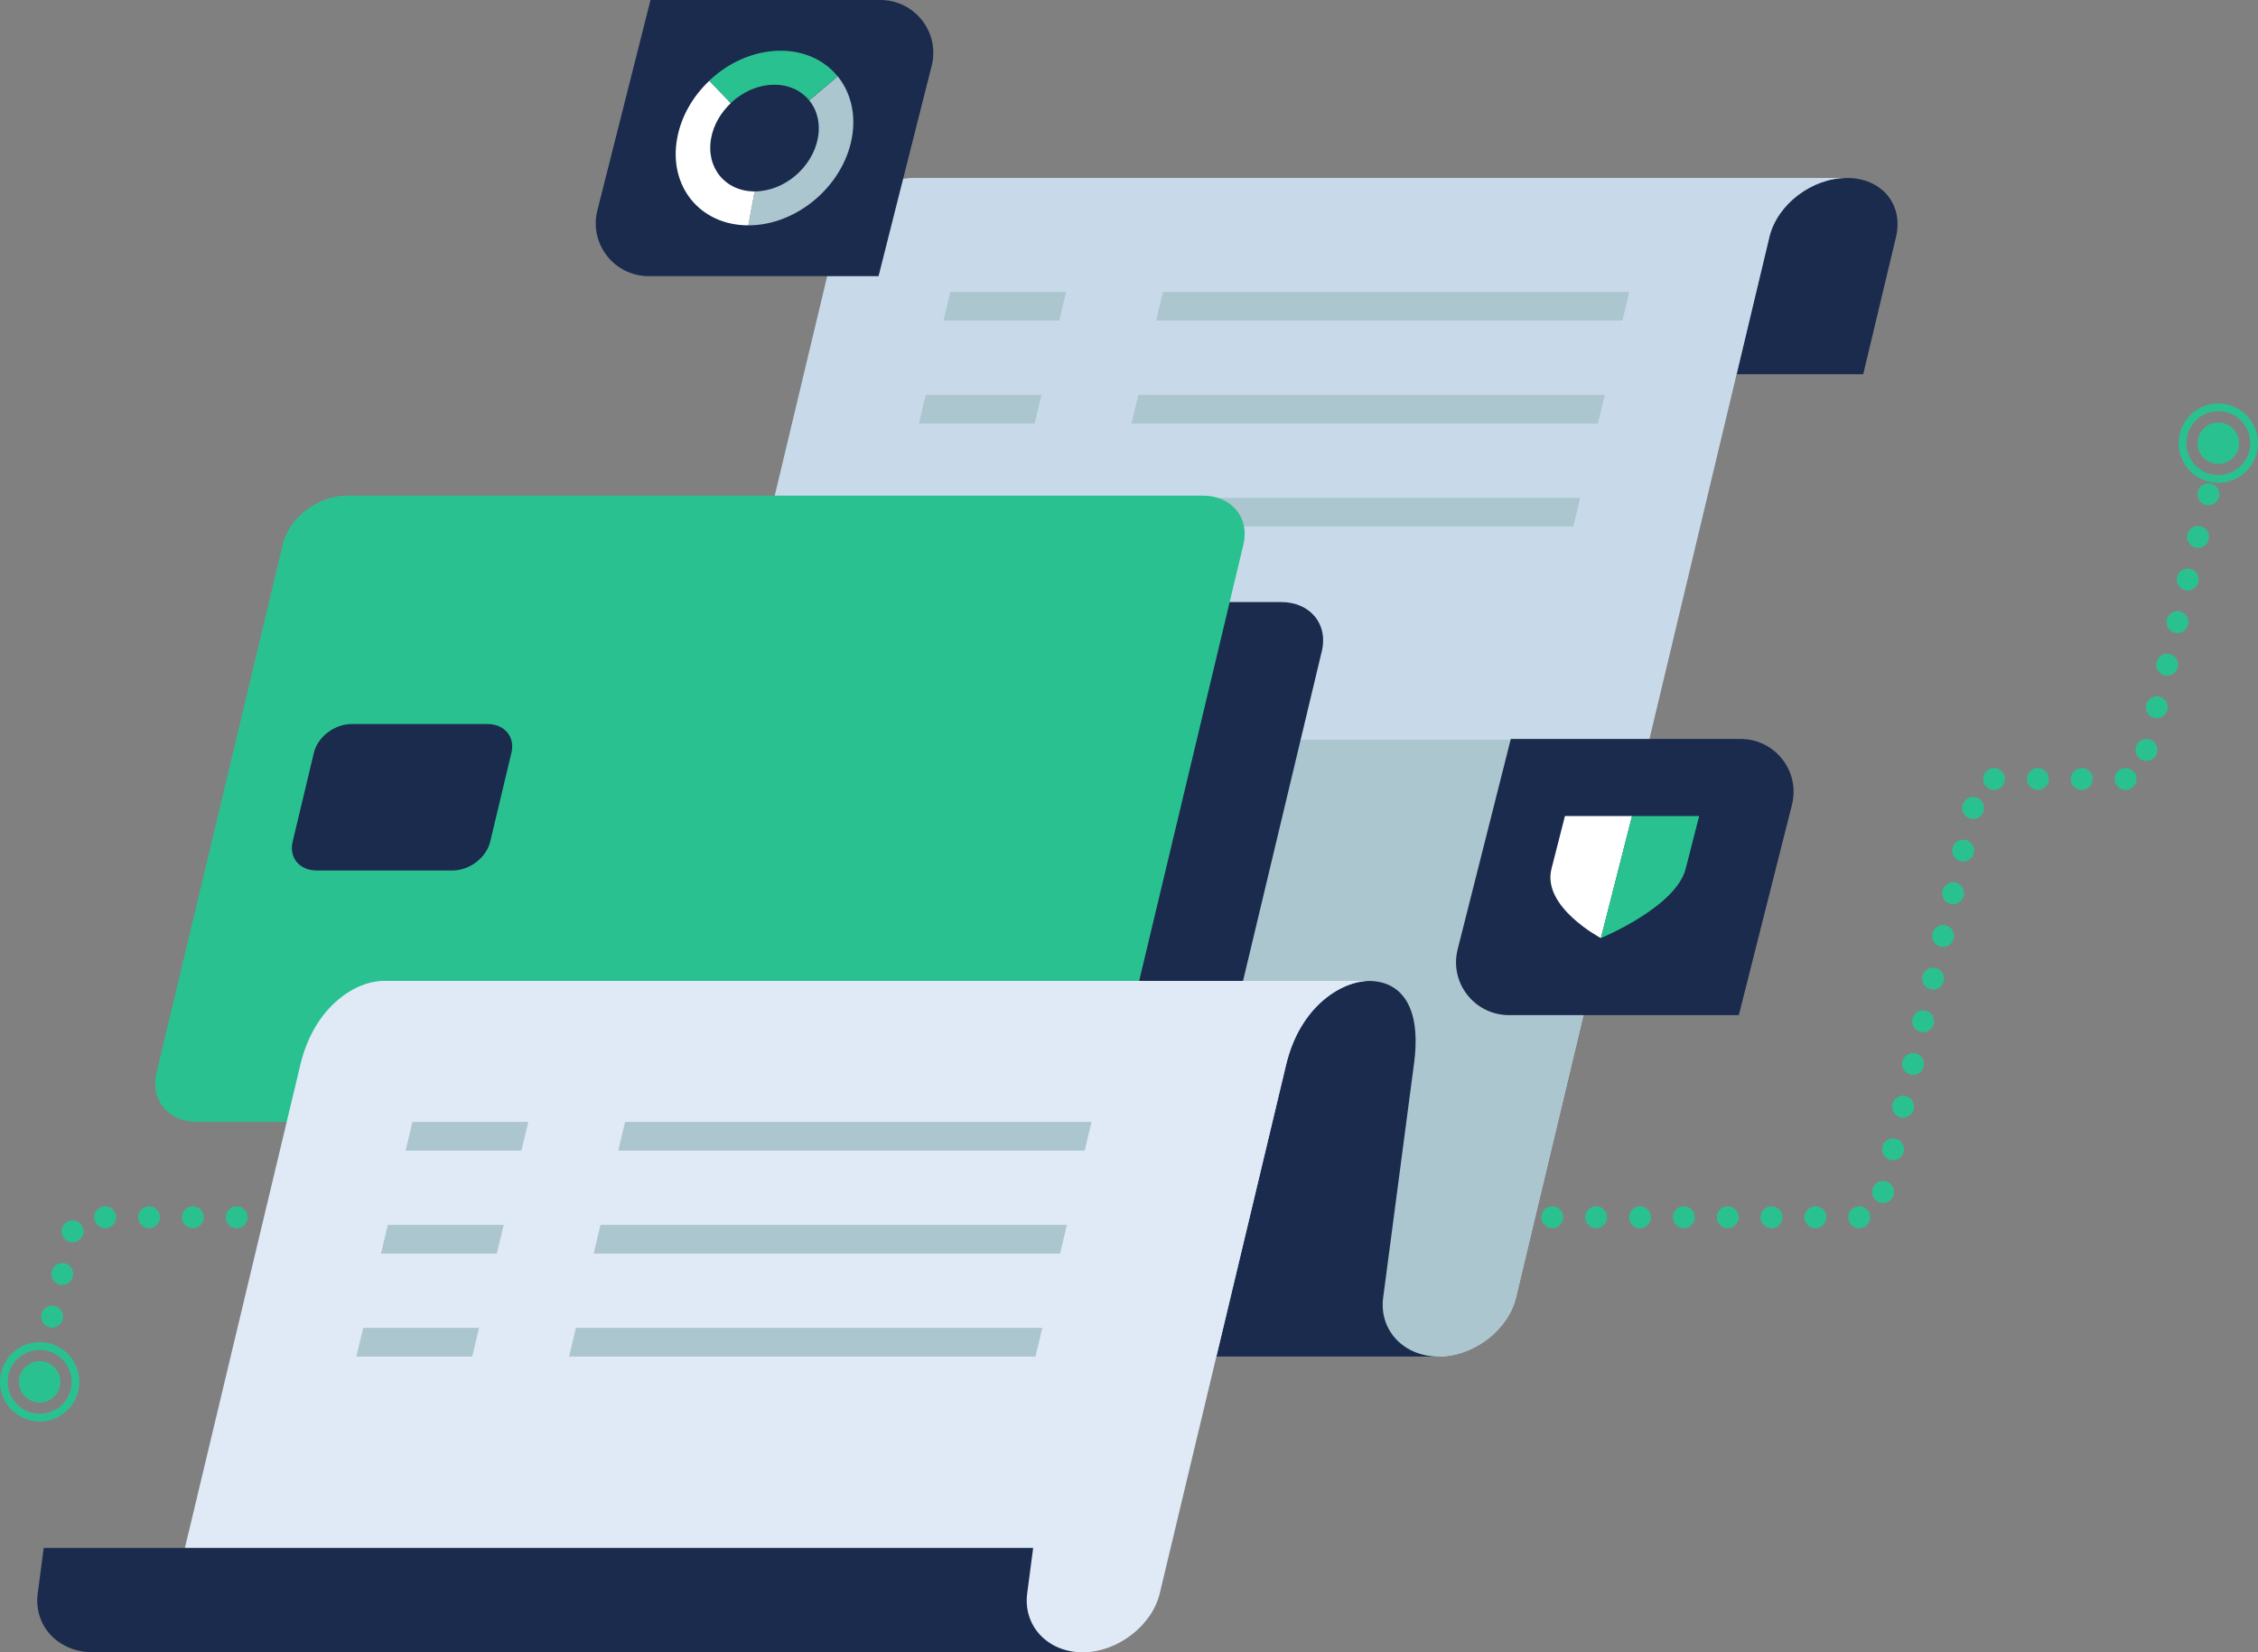<svg width="630" height="461" viewBox="0 0 630 461" fill="none" xmlns="http://www.w3.org/2000/svg">
<rect x="0" y="0" width="630" height="461" fill="#808080" stroke="none"/>
<g clip-path="url(#clip0_912_12744)">
<path d="M13.833 370.305C12.193 369.917 11.179 368.277 11.567 366.638C11.956 364.978 13.617 363.964 15.258 364.352C16.898 364.762 17.912 366.401 17.524 368.04C17.178 369.442 15.927 370.391 14.546 370.391C14.308 370.391 14.071 370.37 13.833 370.305ZM16.66 358.421C15.02 358.033 14.027 356.372 14.416 354.733C14.804 353.093 16.445 352.08 18.106 352.468C19.747 352.856 20.739 354.517 20.351 356.156C20.027 357.558 18.775 358.507 17.394 358.507C17.157 358.507 16.919 358.464 16.66 358.421ZM19.509 346.515C17.869 346.127 16.855 344.488 17.243 342.827C17.653 341.188 19.293 340.196 20.933 340.584C22.574 340.972 23.588 342.611 23.2 344.272C22.876 345.674 21.602 346.601 20.221 346.601C19.984 346.601 19.747 346.58 19.509 346.515ZM515.684 339.613C515.684 337.909 517.065 336.551 518.748 336.551C520.432 336.551 521.813 337.909 521.813 339.613C521.813 341.296 520.432 342.676 518.748 342.676C517.065 342.676 515.684 341.296 515.684 339.613ZM503.447 339.613C503.447 337.909 504.828 336.551 506.512 336.551C508.195 336.551 509.576 337.909 509.576 339.613C509.576 341.296 508.195 342.676 506.512 342.676C504.828 342.676 503.447 341.296 503.447 339.613ZM491.211 339.613C491.211 337.909 492.592 336.551 494.275 336.551C495.958 336.551 497.34 337.909 497.34 339.613C497.34 341.296 495.958 342.676 494.275 342.676C492.592 342.676 491.211 341.296 491.211 339.613ZM478.996 339.613C478.996 337.909 480.355 336.551 482.039 336.551C483.722 336.551 485.103 337.909 485.103 339.613C485.103 341.296 483.722 342.676 482.039 342.676C480.355 342.676 478.996 341.296 478.996 339.613ZM466.759 339.613C466.759 337.909 468.119 336.551 469.802 336.551C471.507 336.551 472.867 337.909 472.867 339.613C472.867 341.296 471.507 342.676 469.802 342.676C468.119 342.676 466.759 341.296 466.759 339.613ZM454.522 339.613C454.522 337.909 455.882 336.551 457.565 336.551C459.27 336.551 460.63 337.909 460.63 339.613C460.63 341.296 459.27 342.676 457.565 342.676C455.882 342.676 454.522 341.296 454.522 339.613ZM442.286 339.613C442.286 337.909 443.646 336.551 445.35 336.551C447.034 336.551 448.393 337.909 448.393 339.613C448.393 341.296 447.034 342.676 445.35 342.676C443.646 342.676 442.286 341.296 442.286 339.613ZM430.049 339.613C430.049 337.909 431.409 336.551 433.114 336.551C434.797 336.551 436.157 337.909 436.157 339.613C436.157 341.296 434.797 342.676 433.114 342.676C431.409 342.676 430.049 341.296 430.049 339.613ZM417.813 339.613C417.813 337.909 419.172 336.551 420.877 336.551C422.561 336.551 423.92 337.909 423.92 339.613C423.92 341.296 422.561 342.676 420.877 342.676C419.172 342.676 417.813 341.296 417.813 339.613ZM405.576 339.613C405.576 337.909 406.936 336.551 408.641 336.551C410.324 336.551 411.684 337.909 411.684 339.613C411.684 341.296 410.324 342.676 408.641 342.676C406.936 342.676 405.576 341.296 405.576 339.613ZM393.34 339.613C393.34 337.909 394.699 336.551 396.404 336.551C398.087 336.551 399.447 337.909 399.447 339.613C399.447 341.296 398.087 342.676 396.404 342.676C394.699 342.676 393.34 341.296 393.34 339.613ZM381.103 339.613C381.103 337.909 382.484 336.551 384.168 336.551C385.851 336.551 387.211 337.909 387.211 339.613C387.211 341.296 385.851 342.676 384.168 342.676C382.484 342.676 381.103 341.296 381.103 339.613ZM368.866 339.613C368.866 337.909 370.248 336.551 371.931 336.551C373.614 336.551 374.974 337.909 374.974 339.613C374.974 341.296 373.614 342.676 371.931 342.676C370.248 342.676 368.866 341.296 368.866 339.613ZM356.63 339.613C356.63 337.909 358.011 336.551 359.694 336.551C361.378 336.551 362.759 337.909 362.759 339.613C362.759 341.296 361.378 342.676 359.694 342.676C358.011 342.676 356.63 341.296 356.63 339.613ZM344.393 339.613C344.393 337.909 345.775 336.551 347.458 336.551C349.141 336.551 350.522 337.909 350.522 339.613C350.522 341.296 349.141 342.676 347.458 342.676C345.775 342.676 344.393 341.296 344.393 339.613ZM332.157 339.613C332.157 337.909 333.538 336.551 335.221 336.551C336.905 336.551 338.286 337.909 338.286 339.613C338.286 341.296 336.905 342.676 335.221 342.676C333.538 342.676 332.157 341.296 332.157 339.613ZM319.92 339.613C319.92 337.909 321.301 336.551 322.985 336.551C324.668 336.551 326.049 337.909 326.049 339.613C326.049 341.296 324.668 342.676 322.985 342.676C321.301 342.676 319.92 341.296 319.92 339.613ZM307.684 339.613C307.684 337.909 309.065 336.551 310.748 336.551C312.453 336.551 313.813 337.909 313.813 339.613C313.813 341.296 312.453 342.676 310.748 342.676C309.065 342.676 307.684 341.296 307.684 339.613ZM295.469 339.613C295.469 337.909 296.828 336.551 298.512 336.551C300.217 336.551 301.576 337.909 301.576 339.613C301.576 341.296 300.217 342.676 298.512 342.676C296.828 342.676 295.469 341.296 295.469 339.613ZM283.232 339.613C283.232 337.909 284.592 336.551 286.275 336.551C287.98 336.551 289.34 337.909 289.34 339.613C289.34 341.296 287.98 342.676 286.275 342.676C284.592 342.676 283.232 341.296 283.232 339.613ZM270.995 339.613C270.995 337.909 272.355 336.551 274.038 336.551C275.743 336.551 277.103 337.909 277.103 339.613C277.103 341.296 275.743 342.676 274.038 342.676C272.355 342.676 270.995 341.296 270.995 339.613ZM258.759 339.613C258.759 337.909 260.119 336.551 261.802 336.551C263.507 336.551 264.866 337.909 264.866 339.613C264.866 341.296 263.507 342.676 261.802 342.676C260.119 342.676 258.759 341.296 258.759 339.613ZM246.522 339.613C246.522 337.909 247.882 336.551 249.587 336.551C251.27 336.551 252.63 337.909 252.63 339.613C252.63 341.296 251.27 342.676 249.587 342.676C247.882 342.676 246.522 341.296 246.522 339.613ZM234.286 339.613C234.286 337.909 235.645 336.551 237.35 336.551C239.034 336.551 240.393 337.909 240.393 339.613C240.393 341.296 239.034 342.676 237.35 342.676C235.645 342.676 234.286 341.296 234.286 339.613ZM222.049 339.613C222.049 337.909 223.43 336.551 225.114 336.551C226.797 336.551 228.157 337.909 228.157 339.613C228.157 341.296 226.797 342.676 225.114 342.676C223.43 342.676 222.049 341.296 222.049 339.613ZM209.813 339.613C209.813 337.909 211.172 336.551 212.877 336.551C214.561 336.551 215.942 337.909 215.942 339.613C215.942 341.296 214.561 342.676 212.877 342.676C211.172 342.676 209.813 341.296 209.813 339.613ZM197.576 339.613C197.576 337.909 198.957 336.551 200.641 336.551C202.324 336.551 203.705 337.909 203.705 339.613C203.705 341.296 202.324 342.676 200.641 342.676C198.957 342.676 197.576 341.296 197.576 339.613ZM185.339 339.613C185.339 337.909 186.721 336.551 188.404 336.551C190.087 336.551 191.469 337.909 191.469 339.613C191.469 341.296 190.087 342.676 188.404 342.676C186.721 342.676 185.339 341.296 185.339 339.613ZM173.103 339.613C173.103 337.909 174.484 336.551 176.167 336.551C177.851 336.551 179.232 337.909 179.232 339.613C179.232 341.296 177.851 342.676 176.167 342.676C174.484 342.676 173.103 341.296 173.103 339.613ZM160.866 339.613C160.866 337.909 162.248 336.551 163.931 336.551C165.614 336.551 166.995 337.909 166.995 339.613C166.995 341.296 165.614 342.676 163.931 342.676C162.248 342.676 160.866 341.296 160.866 339.613ZM148.63 339.613C148.63 337.909 150.011 336.551 151.694 336.551C153.378 336.551 154.759 337.909 154.759 339.613C154.759 341.296 153.378 342.676 151.694 342.676C150.011 342.676 148.63 341.296 148.63 339.613ZM136.415 339.613C136.415 337.909 137.774 336.551 139.458 336.551C141.141 336.551 142.522 337.909 142.522 339.613C142.522 341.296 141.141 342.676 139.458 342.676C137.774 342.676 136.415 341.296 136.415 339.613ZM124.178 339.613C124.178 337.909 125.538 336.551 127.221 336.551C128.926 336.551 130.286 337.909 130.286 339.613C130.286 341.296 128.926 342.676 127.221 342.676C125.538 342.676 124.178 341.296 124.178 339.613ZM111.942 339.613C111.942 337.909 113.301 336.551 114.985 336.551C116.69 336.551 118.049 337.909 118.049 339.613C118.049 341.296 116.69 342.676 114.985 342.676C113.301 342.676 111.942 341.296 111.942 339.613ZM99.705 339.613C99.705 337.909 101.065 336.551 102.77 336.551C104.453 336.551 105.813 337.909 105.813 339.613C105.813 341.296 104.453 342.676 102.77 342.676C101.065 342.676 99.705 341.296 99.705 339.613ZM87.469 339.613C87.469 337.909 88.828 336.551 90.533 336.551C92.216 336.551 93.576 337.909 93.576 339.613C93.576 341.296 92.216 342.676 90.533 342.676C88.828 342.676 87.469 341.296 87.469 339.613ZM75.232 339.613C75.232 337.909 76.592 336.551 78.275 336.551C79.98 336.551 81.339 337.909 81.339 339.613C81.339 341.296 79.98 342.676 78.275 342.676C76.592 342.676 75.232 341.296 75.232 339.613ZM62.995 339.613C62.995 337.909 64.355 336.551 66.06 336.551C67.743 336.551 69.103 337.909 69.103 339.613C69.103 341.296 67.743 342.676 66.06 342.676C64.355 342.676 62.995 341.296 62.995 339.613ZM50.759 339.613C50.759 337.909 52.118 336.551 53.823 336.551C55.507 336.551 56.866 337.909 56.866 339.613C56.866 341.296 55.507 342.676 53.823 342.676C52.118 342.676 50.759 341.296 50.759 339.613ZM38.522 339.613C38.522 337.909 39.903 336.551 41.587 336.551C43.27 336.551 44.63 337.909 44.63 339.613C44.63 341.296 43.27 342.676 41.587 342.676C39.903 342.676 38.522 341.296 38.522 339.613ZM26.286 339.613C26.286 337.909 27.667 336.551 29.35 336.551C31.034 336.551 32.415 337.909 32.415 339.613C32.415 341.296 31.034 342.676 29.35 342.676C27.667 342.676 26.286 341.296 26.286 339.613ZM524.683 335.537C523.043 335.149 522.029 333.509 522.417 331.87C522.806 330.21 524.446 329.196 526.086 329.584C527.726 329.972 528.762 331.611 528.374 333.251C528.028 334.674 526.777 335.623 525.395 335.623C525.158 335.623 524.921 335.58 524.683 335.537ZM527.489 323.631C525.849 323.243 524.813 321.604 525.201 319.965C525.59 318.304 527.23 317.29 528.892 317.678C530.532 318.067 531.546 319.706 531.158 321.345C530.834 322.768 529.582 323.717 528.179 323.717C527.942 323.717 527.726 323.696 527.489 323.631ZM530.273 311.726C528.633 311.337 527.618 309.698 528.007 308.059C528.395 306.42 530.035 305.384 531.675 305.773C533.316 306.161 534.33 307.8 533.963 309.439C533.618 310.863 532.366 311.812 530.985 311.812C530.747 311.812 530.51 311.812 530.273 311.726ZM533.078 299.82C531.438 299.432 530.402 297.792 530.791 296.153C531.179 294.492 532.819 293.479 534.459 293.867C536.121 294.255 537.136 295.894 536.747 297.534C536.423 298.957 535.15 299.906 533.769 299.906C533.531 299.906 533.294 299.863 533.078 299.82ZM535.862 287.914C534.222 287.526 533.186 285.887 533.575 284.248C533.963 282.608 535.625 281.573 537.265 281.961C538.905 282.35 539.919 283.989 539.531 285.628C539.207 287.051 537.956 288 536.553 288C536.337 288 536.1 287.979 535.862 287.914ZM538.668 276.008C537.006 275.62 535.992 273.981 536.38 272.342C536.769 270.681 538.409 269.667 540.049 270.056C541.689 270.444 542.725 272.083 542.337 273.722C541.991 275.146 540.74 276.095 539.358 276.095C539.121 276.095 538.884 276.095 538.668 276.008ZM541.452 264.103C539.79 263.715 538.776 262.075 539.164 260.436C539.553 258.797 541.193 257.762 542.833 258.15C544.495 258.538 545.509 260.177 545.121 261.817C544.797 263.24 543.545 264.189 542.142 264.189C541.927 264.189 541.689 264.189 541.452 264.103ZM544.236 252.197C542.596 251.809 541.581 250.17 541.97 248.531C542.337 246.891 543.998 245.856 545.639 246.244C547.279 246.632 548.293 248.272 547.905 249.932C547.581 251.334 546.329 252.283 544.926 252.283C544.711 252.283 544.473 252.262 544.236 252.197ZM547.02 240.291C545.38 239.903 544.365 238.264 544.754 236.625C545.142 234.986 546.782 233.95 548.423 234.339C550.063 234.727 551.099 236.366 550.71 238.005C550.386 239.429 549.113 240.378 547.732 240.378C547.495 240.378 547.257 240.356 547.02 240.291ZM549.825 228.386C548.185 227.998 547.149 226.358 547.538 224.719C547.926 223.08 549.566 222.045 551.228 222.433C552.868 222.821 553.883 224.46 553.494 226.121C553.17 227.523 551.919 228.472 550.516 228.472C550.3 228.472 550.063 228.45 549.825 228.386ZM589.988 217.343C589.988 215.66 591.369 214.28 593.053 214.28C594.757 214.28 596.117 215.66 596.117 217.343C596.117 219.025 594.757 220.405 593.053 220.405C591.369 220.405 589.988 219.025 589.988 217.343ZM577.773 217.343C577.773 215.66 579.133 214.28 580.816 214.28C582.521 214.28 583.88 215.66 583.88 217.343C583.88 219.025 582.521 220.405 580.816 220.405C579.133 220.405 577.773 219.025 577.773 217.343ZM565.536 217.343C565.536 215.66 566.896 214.28 568.601 214.28C570.284 214.28 571.644 215.66 571.644 217.343C571.644 219.025 570.284 220.405 568.601 220.405C566.896 220.405 565.536 219.025 565.536 217.343ZM553.3 217.343C553.3 215.66 554.66 214.28 556.343 214.28C558.048 214.28 559.407 215.66 559.407 217.343C559.407 219.025 558.048 220.405 556.343 220.405C554.66 220.405 553.3 219.025 553.3 217.343ZM598.167 212.188C596.527 211.8 595.513 210.139 595.923 208.5C596.311 206.861 597.973 205.847 599.613 206.235C601.253 206.645 602.268 208.306 601.858 209.945C601.534 211.347 600.282 212.274 598.901 212.274C598.664 212.274 598.405 212.274 598.167 212.188ZM601.059 200.304C599.419 199.916 598.405 198.255 598.793 196.616C599.203 194.977 600.843 193.963 602.484 194.351C604.124 194.761 605.138 196.4 604.75 198.039C604.404 199.441 603.153 200.39 601.771 200.39C601.534 200.39 601.297 200.369 601.059 200.304ZM603.93 188.42C602.289 188.032 601.275 186.371 601.685 184.732C602.073 183.092 603.735 182.079 605.375 182.467C607.016 182.877 608.03 184.516 607.62 186.155C607.296 187.557 606.023 188.506 604.663 188.506C604.426 188.506 604.167 188.484 603.93 188.42ZM606.8 176.536C605.16 176.126 604.145 174.487 604.555 172.847C604.944 171.208 606.606 170.195 608.246 170.583C609.886 170.993 610.9 172.632 610.512 174.271C610.167 175.673 608.915 176.622 607.534 176.622C607.296 176.622 607.059 176.6 606.8 176.536ZM609.692 164.652C608.052 164.263 607.037 162.603 607.426 160.963C607.836 159.324 609.476 158.31 611.138 158.699C612.778 159.108 613.771 160.748 613.382 162.387C613.037 163.789 611.785 164.738 610.404 164.738C610.167 164.738 609.929 164.716 609.692 164.652ZM612.562 152.767C610.922 152.358 609.907 150.718 610.318 149.079C610.706 147.44 612.368 146.426 614.008 146.815C615.648 147.224 616.662 148.864 616.252 150.503C615.929 151.905 614.655 152.854 613.274 152.854C613.037 152.854 612.799 152.832 612.562 152.767ZM615.432 140.883C613.792 140.474 612.799 138.834 613.188 137.195C613.576 135.556 615.238 134.542 616.878 134.93C618.518 135.34 619.533 136.979 619.144 138.619C618.799 140.021 617.547 140.97 616.166 140.97C615.929 140.97 615.691 140.948 615.432 140.883Z" fill="#2AC191"/>
<path d="M618.928 129.431C622.123 129.431 624.712 126.843 624.712 123.65C624.712 120.458 622.123 117.87 618.928 117.87C615.734 117.87 613.145 120.458 613.145 123.65C613.145 126.843 615.734 129.431 618.928 129.431Z" fill="#2AC191"/>
<path d="M618.929 134.693C612.821 134.693 607.857 129.733 607.857 123.629C607.857 117.525 612.821 112.564 618.929 112.564C625.036 112.564 630 117.525 630 123.629C630 129.733 625.036 134.693 618.929 134.693ZM618.929 114.721C614.008 114.721 610.016 118.711 610.016 123.629C610.016 128.547 614.008 132.537 618.929 132.537C623.849 132.537 627.842 128.547 627.842 123.629C627.863 118.733 623.849 114.721 618.929 114.721Z" fill="#2AC191"/>
<path d="M11.071 391.313C14.265 391.313 16.855 388.725 16.855 385.532C16.855 382.34 14.265 379.752 11.071 379.752C7.877 379.752 5.287 382.34 5.287 385.532C5.287 388.725 7.877 391.313 11.071 391.313Z" fill="#2AC191"/>
<path d="M11.071 396.597C4.964 396.597 0 391.636 0 385.532C0 379.428 4.964 374.468 11.071 374.468C17.179 374.468 22.142 379.428 22.142 385.532C22.142 391.636 17.179 396.597 11.071 396.597ZM11.071 376.625C6.151 376.625 2.158 380.615 2.158 385.532C2.158 390.45 6.151 394.44 11.071 394.44C15.992 394.44 19.984 390.45 19.984 385.532C19.984 380.615 15.992 376.625 11.071 376.625Z" fill="#2AC191"/>
<path d="M484.521 104.412L493.671 66.129C495.851 57.027 505.519 49.65 515.274 49.65C525.029 49.65 531.158 57.027 528.999 66.129L519.849 104.412H484.521Z" fill="#1A2B4D"/>
<path d="M233.402 66.129C235.581 57.027 245.25 49.65 255.004 49.65H515.274C505.52 49.65 495.851 57.027 493.671 66.129L422.971 362.002C420.792 371.104 411.123 378.48 401.368 378.48H158.752L233.402 66.129Z" fill="#C8DAE9"/>
<path d="M452.688 89.444H322.553L324.473 81.442H454.608L452.688 89.444Z" fill="#ABC6CF"/>
<path d="M445.825 118.173H315.69L317.611 110.171H447.746L445.825 118.173Z" fill="#ABC6CF"/>
<path d="M438.962 146.902H308.827L310.748 138.9H440.883L438.962 146.902Z" fill="#ABC6CF"/>
<path d="M295.555 89.444H263.227L265.147 81.442H297.454L295.555 89.444Z" fill="#ABC6CF"/>
<path d="M288.671 118.173H256.364L258.285 110.171H290.592L288.671 118.173Z" fill="#ABC6CF"/>
<path d="M281.808 146.902H249.501L251.4 138.9H283.729L281.808 146.902Z" fill="#ABC6CF"/>
<path d="M199.886 206.408L158.773 378.48H401.39C411.145 378.48 420.813 371.103 422.993 362.002L460.177 206.408H199.886Z" fill="#ABC6CF"/>
<path d="M401.39 378.48C391.635 378.48 384.707 371.104 385.916 362.002L394.613 296.046C396.728 278.36 388.959 273.68 381.967 273.68C374.607 273.68 362.802 280.431 358.831 297.081C354.86 313.732 339.387 378.48 339.387 378.48H401.39Z" fill="#1A2B4D"/>
<path d="M315.691 342.698H167.298L209.036 167.974H357.429C365.522 167.974 370.615 174.099 368.802 181.648L333.581 329.045C331.812 336.573 323.784 342.698 315.691 342.698Z" fill="#1A2B4D"/>
<path d="M293.785 313.02H55.032C46.939 313.02 41.845 306.895 43.658 299.346L78.879 151.949C80.692 144.4 88.698 138.274 96.791 138.274H335.545C343.638 138.274 348.731 144.4 346.918 151.949L311.697 299.346C309.885 306.895 301.856 313.02 293.785 313.02Z" fill="#2AC191"/>
<path d="M301.986 461C311.741 461 321.409 453.624 323.589 444.522C323.589 444.522 354.839 313.71 358.831 297.081C362.802 280.431 374.607 273.68 381.966 273.68H106.935C99.576 273.68 87.771 280.431 83.8 297.081C79.829 313.732 44.63 461 44.63 461H301.986Z" fill="#DFEAF6"/>
<path d="M26.005 461C16.25 461 9.323 453.624 10.531 444.522L12.193 431.861H288.261L286.599 444.522C285.39 453.624 292.339 461 302.073 461H26.005Z" fill="#1A2B4D"/>
<path d="M126.272 242.859H88.311C83.563 242.859 80.585 239.279 81.642 234.857L87.577 210.011C88.634 205.589 93.339 202.009 98.065 202.009H136.027C140.775 202.009 143.753 205.589 142.695 210.011L136.76 234.857C135.703 239.279 131.02 242.859 126.272 242.859Z" fill="#1A2B4D"/>
<path d="M302.634 321.022H172.499L174.398 313.021H304.533L302.634 321.022Z" fill="#ABC6CF"/>
<path d="M295.772 349.751H165.637L167.536 341.749H297.671L295.772 349.751Z" fill="#ABC6CF"/>
<path d="M288.908 378.48H158.773L160.673 370.479H290.808L288.908 378.48Z" fill="#ABC6CF"/>
<path d="M145.479 321.022H113.172L115.071 313.021H147.4L145.479 321.022Z" fill="#ABC6CF"/>
<path d="M138.617 349.751H106.288L108.209 341.749H140.538L138.617 349.751Z" fill="#ABC6CF"/>
<path d="M131.754 378.48H99.425L101.346 370.479H133.653L131.754 378.48Z" fill="#ABC6CF"/>
<path d="M406.699 264.858L421.525 206.171H485.664C495.268 206.171 502.325 215.208 499.973 224.525L485.147 283.213H421.007C411.382 283.213 404.346 274.176 406.699 264.858Z" fill="#1A2B4D"/>
<path d="M455.364 227.675H436.632L432.877 242.384C430.157 253.061 446.667 261.731 446.667 261.731L455.364 227.675Z" fill="white"/>
<path d="M446.646 261.731C446.646 261.731 467.601 253.082 470.32 242.384L474.075 227.675H455.343L446.646 261.731Z" fill="#2AC191"/>
<path d="M166.672 58.687L181.499 0H245.638C255.242 0 262.299 9.037 259.946 18.355L245.12 77.042H180.981C171.355 77.042 164.32 68.005 166.672 58.687Z" fill="#1A2B4D"/>
<path d="M233.724 21.288L225.782 27.996C227.984 30.692 228.955 34.402 228.199 38.521C226.667 46.739 218.768 53.403 210.546 53.403L208.798 62.872C222.265 62.872 235.192 51.958 237.674 38.521C238.904 31.792 237.307 25.71 233.724 21.288Z" fill="#ABC6CF"/>
<path d="M198.418 38.521C199.108 34.79 201.137 31.382 203.899 28.772L197.9 22.539C193.368 26.81 190.087 32.396 188.943 38.521C186.44 51.98 195.332 62.872 208.798 62.872L210.546 53.403C202.324 53.403 196.885 46.739 198.418 38.521Z" fill="white"/>
<path d="M216.049 23.639C220.15 23.639 223.581 25.3 225.761 27.996L233.703 21.288C230.12 16.888 224.531 14.149 217.797 14.149C210.46 14.149 203.295 17.384 197.878 22.517L203.878 28.751C207.201 25.623 211.582 23.639 216.049 23.639Z" fill="#2AC191"/>
</g>
<defs>
<clipPath id="clip0_912_12744">
<rect width="630" height="461" fill="white"/>
</clipPath>
</defs>
</svg>
